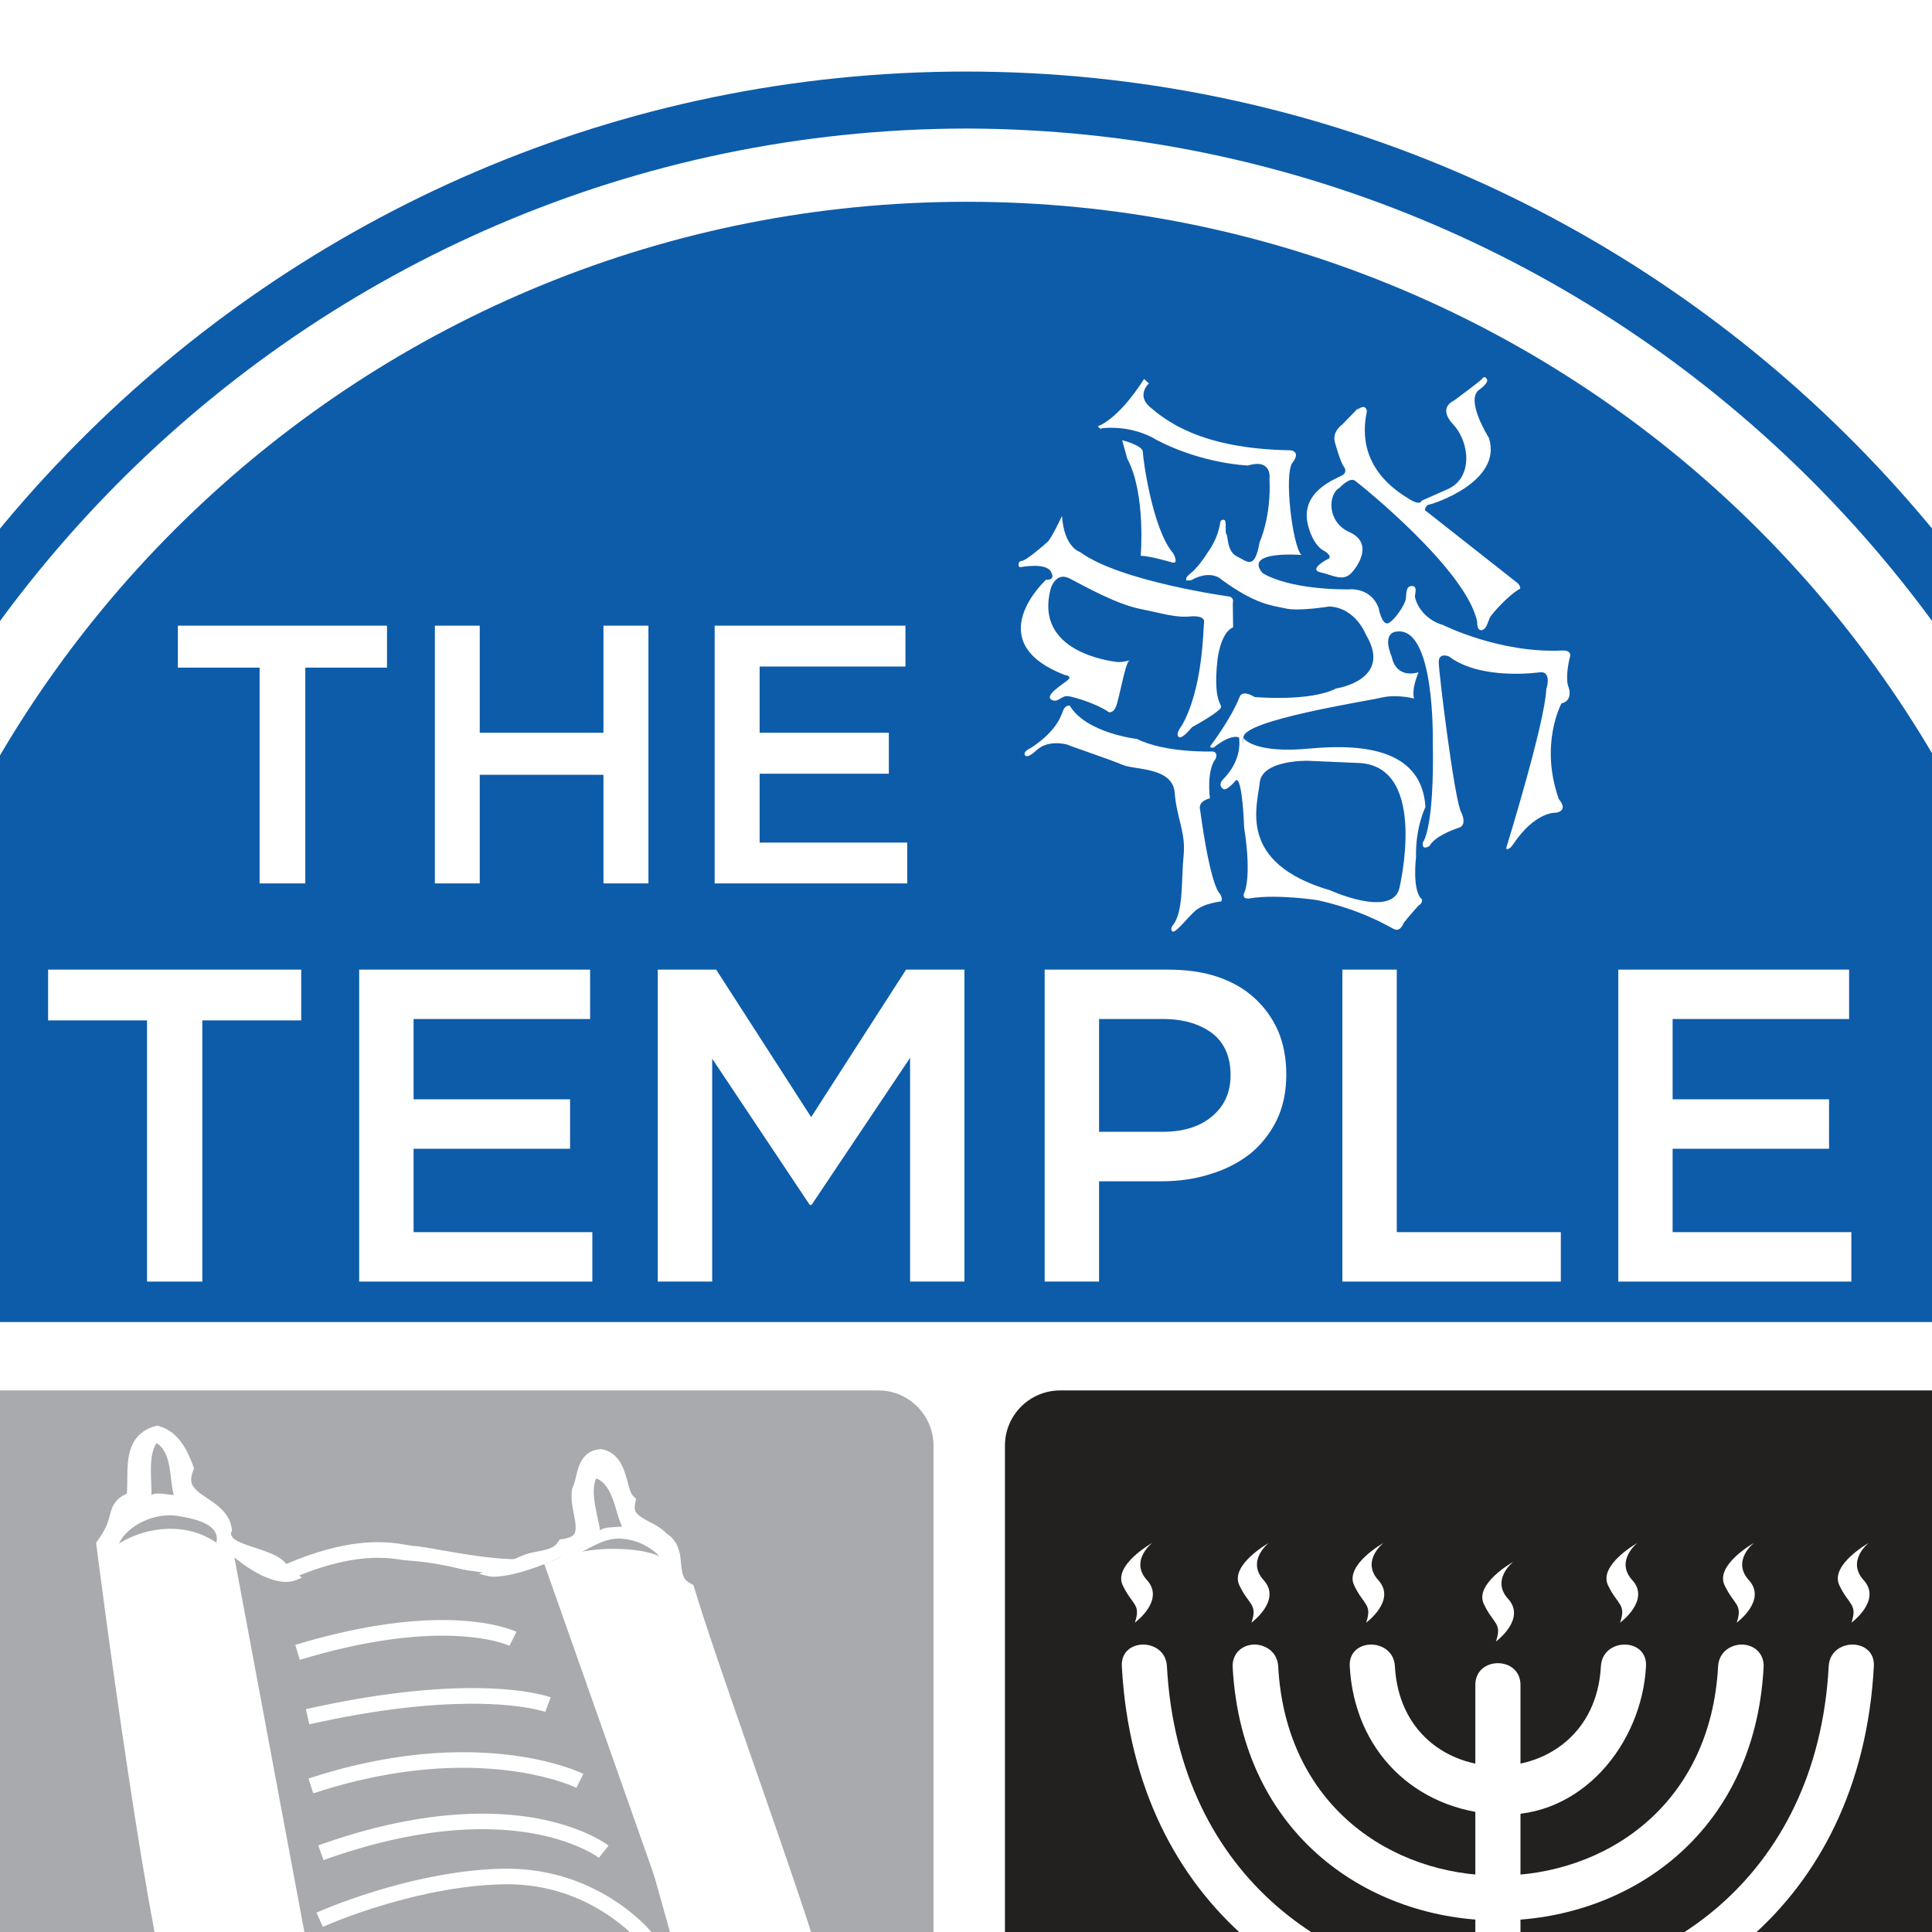 <svg width="32" height="32" viewBox="0 0 32 32" fill="none" xmlns="http://www.w3.org/2000/svg">
<rect x="0" y="0" width="32" height="32" fill="#808080" stroke="none"/>
<g clip-path="url(#clip0_210_2)">
<rect width="32" height="32" fill="white"/>
<path d="M38.249 22.25C38.249 34.538 28.288 44.5 16 44.5C3.712 44.5 -6.249 34.538 -6.249 22.25C-6.249 9.962 3.712 0 16 0C28.288 0 38.249 9.962 38.249 22.25Z" fill="white"/>
<path d="M33.64 23.03H17.56C17.055 23.03 16.645 23.439 16.645 23.944V40.025H16.647V40.029C16.647 40.514 17.027 40.911 17.506 40.943C26.706 40.507 34.09 33.137 34.553 23.945V23.944C34.553 23.439 34.144 23.03 33.64 23.03Z" fill="#232020"/>
<path d="M-1.62 21.897H33.631C34.134 21.897 34.544 21.486 34.544 20.984V20.98C34.066 11.157 25.951 3.342 16.011 3.342C6.067 3.342 -2.051 11.164 -2.524 20.991C-2.519 21.488 -2.116 21.893 -1.62 21.897Z" fill="#0D5CAA"/>
<path d="M14.549 23.03H-1.535C-2.035 23.03 -2.441 23.432 -2.447 23.933C-1.99 33.133 5.399 40.507 14.605 40.943C15.081 40.911 15.462 40.515 15.462 40.029V23.912C15.443 23.423 15.042 23.03 14.549 23.03Z" fill="#A8AAAD"/>
<path d="M30.289 27.599C29.909 34.662 19.709 34.662 19.328 27.599C19.303 27.121 18.555 27.118 18.581 27.599C19.014 35.623 30.605 35.623 31.037 27.599C31.063 27.118 30.314 27.121 30.289 27.599Z" fill="white"/>
<path fill-rule="evenodd" clip-rule="evenodd" d="M29.211 27.618C29.058 30.416 26.925 31.809 24.814 31.809C22.704 31.809 20.57 30.416 20.417 27.618C20.41 27.496 20.454 27.396 20.53 27.329C20.602 27.266 20.695 27.239 20.781 27.239C20.948 27.24 21.157 27.35 21.171 27.603C21.297 29.907 23.044 31.066 24.814 31.066C26.584 31.066 28.331 29.907 28.457 27.603C28.47 27.35 28.68 27.24 28.847 27.239C28.933 27.239 29.026 27.266 29.098 27.329C29.174 27.396 29.218 27.496 29.211 27.618Z" fill="white"/>
<path d="M26.516 27.599C26.396 29.799 23.222 29.799 23.104 27.599C23.078 27.121 22.331 27.118 22.356 27.599C22.432 28.988 23.421 29.979 24.81 30.054C26.196 30.128 27.195 28.877 27.263 27.599C27.29 27.118 26.541 27.121 26.516 27.599Z" fill="white"/>
<path d="M24.436 27.909V35.946C24.436 36.427 25.184 36.427 25.184 35.946V27.909C25.184 27.427 24.436 27.427 24.436 27.909Z" fill="white"/>
<path d="M-3.904 22.252C-3.904 33.368 5.011 42.353 16 42.372C26.991 42.353 35.906 33.368 35.906 22.252C35.906 11.135 26.991 2.15 16 2.129C5.011 2.15 -3.904 11.135 -3.904 22.252ZM-4.849 22.252C-4.828 10.621 4.482 1.185 16 1.185C27.521 1.185 36.83 10.621 36.85 22.252C36.83 33.881 27.521 43.316 16 43.316C4.482 43.316 -4.828 33.881 -4.849 22.252Z" fill="#0D5CAA"/>
<path d="M19.082 25.557C19.082 25.557 18.437 25.92 18.595 26.256C18.754 26.591 18.902 26.564 18.797 26.876C18.797 26.876 19.303 26.506 18.997 26.171C18.708 25.852 19.082 25.557 19.082 25.557Z" fill="white"/>
<path d="M21.013 25.557C21.013 25.557 20.369 25.92 20.527 26.256C20.685 26.591 20.834 26.564 20.728 26.876C20.728 26.876 21.235 26.506 20.929 26.171C20.64 25.852 21.013 25.557 21.013 25.557Z" fill="white"/>
<path d="M22.913 25.557C22.913 25.557 22.27 25.92 22.428 26.256C22.585 26.591 22.733 26.564 22.628 26.876C22.628 26.876 23.136 26.506 22.828 26.171C22.54 25.852 22.913 25.557 22.913 25.557Z" fill="white"/>
<path d="M27.119 25.557C27.119 25.557 26.474 25.92 26.633 26.256C26.793 26.591 26.939 26.564 26.834 26.876C26.834 26.876 27.342 26.506 27.035 26.171C26.746 25.852 27.119 25.557 27.119 25.557Z" fill="white"/>
<path d="M29.049 25.557C29.049 25.557 28.405 25.92 28.564 26.256C28.723 26.591 28.869 26.564 28.765 26.876C28.765 26.876 29.272 26.506 28.966 26.171C28.676 25.852 29.049 25.557 29.049 25.557Z" fill="white"/>
<path d="M30.95 25.557C30.95 25.557 30.306 25.92 30.465 26.256C30.623 26.591 30.77 26.564 30.666 26.876C30.666 26.876 31.173 26.506 30.867 26.171C30.578 25.852 30.95 25.557 30.95 25.557Z" fill="white"/>
<path d="M25.064 25.869C25.064 25.869 24.419 26.23 24.576 26.566C24.735 26.904 24.883 26.876 24.778 27.188C24.778 27.188 25.285 26.817 24.978 26.481C24.69 26.164 25.064 25.869 25.064 25.869Z" fill="white"/>
<path d="M5.057 14.632H4.3V11.058H2.946V10.363H6.41V11.058H5.057V14.632Z" fill="white"/>
<path d="M7.946 12.833V14.632H7.203V10.363H7.946V12.137H9.995V10.363H10.74V14.632H9.995V12.833H7.946Z" fill="white"/>
<path d="M14.997 11.04H12.582V12.137H14.722V12.815H12.582V13.956H15.027V14.632H11.837V10.363H14.997V11.04Z" fill="white"/>
<path d="M3.351 21.227H2.435V16.901H0.797V16.06H4.989V16.901H3.351V21.227Z" fill="white"/>
<path d="M9.774 16.878H6.85V18.208H9.442V19.027H6.85V20.408H9.811V21.227H5.949V16.06H9.774V16.878Z" fill="white"/>
<path d="M13.442 19.957H13.412L11.796 17.535V21.227H10.895V16.06H11.862L13.435 18.503L15.007 16.06H15.974V21.227H15.074V17.521L13.442 19.957Z" fill="white"/>
<path d="M21.142 18.562C21.031 18.783 20.883 18.968 20.699 19.116C20.507 19.263 20.293 19.374 20.041 19.448C19.791 19.529 19.518 19.566 19.23 19.566H18.204V21.227H17.303V16.06H19.34C19.643 16.06 19.916 16.096 20.16 16.177C20.404 16.258 20.61 16.377 20.78 16.532C20.949 16.687 21.075 16.864 21.171 17.078C21.259 17.292 21.305 17.528 21.305 17.794C21.305 18.082 21.252 18.34 21.142 18.562ZM20.079 17.115C19.872 16.96 19.606 16.878 19.259 16.878H18.204V18.746H19.259C19.606 18.746 19.879 18.658 20.079 18.488C20.278 18.318 20.382 18.097 20.382 17.809C20.382 17.498 20.278 17.27 20.079 17.115Z" fill="white"/>
<path d="M22.234 16.06H23.135V20.408H25.852V21.227H22.234V16.06Z" fill="white"/>
<path d="M30.627 16.878H27.704V18.208H30.295V19.027H27.704V20.408H30.664V21.227H26.804V16.06H30.627V16.878Z" fill="white"/>
<path d="M9.725 24.74L9.602 24.779C9.638 24.889 9.652 24.982 9.652 25.063C9.651 25.218 9.601 25.328 9.501 25.438C9.399 25.548 9.242 25.649 9.043 25.749C8.949 25.799 8.771 25.827 8.564 25.825C8.252 25.826 7.872 25.771 7.549 25.717C7.388 25.691 7.241 25.663 7.122 25.643C7.002 25.622 6.916 25.607 6.852 25.607L6.85 25.735L6.854 25.607C6.833 25.607 6.759 25.591 6.659 25.576C6.558 25.559 6.426 25.543 6.261 25.543C5.748 25.543 4.932 25.699 3.714 26.444C3.475 26.59 3.292 26.691 3.157 26.751C3.023 26.814 2.934 26.835 2.909 26.833H2.905L2.9 26.862L2.913 26.836L2.905 26.833L2.9 26.862L2.913 26.836L2.884 26.896L2.942 26.864L2.913 26.836L2.884 26.896L2.942 26.864L2.907 26.883H2.948L2.942 26.864L2.907 26.883H2.948C2.944 26.876 2.975 26.786 3.034 26.692C3.122 26.545 3.26 26.366 3.375 26.225C3.49 26.084 3.582 25.982 3.582 25.982L3.485 25.897L3.357 25.886L2.819 32.48L2.846 32.517C2.856 32.536 3.394 33.304 4.671 33.304C5.316 33.304 6.142 33.108 7.176 32.534L7.114 32.422L7.158 32.543L7.176 32.536C7.266 32.506 7.689 32.377 8.275 32.377C8.627 32.377 9.039 32.424 9.474 32.565C9.996 32.733 10.437 32.927 10.801 33.079C11.165 33.231 11.443 33.347 11.682 33.351C11.781 33.352 11.881 33.327 11.961 33.261C12.039 33.194 12.087 33.1 12.113 32.988L12.12 32.956L9.849 24.705L9.725 24.74L9.6 24.774L11.862 32.994L11.986 32.96L11.861 32.93C11.843 33.007 11.818 33.044 11.795 33.062C11.773 33.079 11.743 33.092 11.682 33.093C11.536 33.097 11.258 32.995 10.9 32.841C10.54 32.69 10.089 32.492 9.554 32.319C9.088 32.169 8.65 32.12 8.275 32.12C7.562 32.121 7.079 32.297 7.069 32.3L7.06 32.303L7.05 32.308C6.046 32.866 5.264 33.046 4.671 33.046C4.086 33.045 3.684 32.872 3.425 32.702C3.296 32.617 3.202 32.531 3.141 32.469L3.076 32.395L3.058 32.372L2.952 32.445L3.08 32.455L3.645 25.526L3.39 25.81C3.389 25.811 3.22 25.998 3.05 26.219C2.965 26.329 2.88 26.448 2.813 26.558C2.747 26.672 2.694 26.767 2.69 26.883C2.689 26.93 2.705 26.991 2.753 27.036C2.8 27.08 2.86 27.091 2.909 27.091C3.009 27.089 3.114 27.054 3.264 26.986C3.413 26.918 3.605 26.814 3.849 26.664C5.038 25.937 5.802 25.802 6.261 25.802C6.409 25.802 6.526 25.816 6.619 25.83C6.713 25.845 6.778 25.861 6.847 25.863H6.85C6.871 25.863 6.963 25.876 7.077 25.897C7.43 25.958 8.055 26.082 8.564 26.083C8.791 26.082 8.996 26.06 9.159 25.979C9.37 25.873 9.552 25.761 9.689 25.614C9.826 25.47 9.912 25.281 9.91 25.063C9.91 24.95 9.89 24.83 9.847 24.701L9.6 24.774L9.725 24.74Z" fill="white"/>
<path d="M12.766 34.671C12.466 34.346 12.631 33.708 12 33.751C11.802 33.621 11.595 33.443 11.632 33.188C11.378 32.922 11.274 32.186 11.099 31.849C10.132 32.066 8.564 31.309 7.691 31.7C6.66 32.061 6.255 33.257 5.239 33.095C5.333 33.272 5.407 33.033 5.26 33.414C4.986 33.676 4.648 34.005 4.81 34.447C4.761 34.575 4.654 34.719 4.475 34.682C4.354 34.639 4.182 34.562 4.147 34.447C4.061 34.322 4.095 33.992 3.865 34.007C3.537 33.96 3.329 33.734 3.085 33.549C2.636 32.735 1.727 25.587 1.727 25.587C2.068 25.117 1.859 24.942 2.247 24.803C2.309 24.413 2.143 23.851 2.63 23.718C2.893 23.791 3.02 24.072 3.103 24.292C2.881 24.863 3.664 24.846 3.738 25.305C3.586 25.726 4.541 25.724 4.672 26.034C5.804 27.083 7.519 26.414 8.684 25.892C8.898 25.789 9.19 25.846 9.346 25.618C9.917 25.533 9.528 25.01 9.606 24.678C9.698 24.491 9.664 24.155 9.947 24.132C10.291 24.197 10.234 24.719 10.394 24.87C10.309 25.268 10.764 25.276 10.958 25.5C11.298 25.706 11 26.145 11.377 26.342C11.861 27.951 13.513 32.384 13.602 33.074C13.474 33.315 13.478 33.636 13.237 33.8C13.356 34.057 13.406 34.466 13.191 34.696C13.081 34.765 12.852 34.811 12.766 34.671Z" fill="white"/>
<path d="M12.766 34.671L12.861 34.584C12.749 34.468 12.709 34.257 12.636 34.048C12.596 33.944 12.547 33.837 12.452 33.753C12.357 33.668 12.223 33.619 12.06 33.62L11.99 33.623L12 33.751L12.07 33.643C11.985 33.587 11.901 33.523 11.844 33.455C11.787 33.386 11.757 33.32 11.756 33.246L11.759 33.207L11.768 33.145L11.726 33.099C11.689 33.061 11.658 33.033 11.627 33.011C11.594 32.989 11.559 32.971 11.507 32.969C11.461 32.968 11.41 32.995 11.388 33.02C11.354 33.062 11.35 33.09 11.345 33.099V33.101L11.432 33.137L11.359 33.078L11.345 33.101L11.432 33.137L11.359 33.078L11.454 33.155V33.033C11.408 33.033 11.37 33.063 11.359 33.078L11.454 33.155V33.033V33.145L11.532 33.065C11.525 33.06 11.508 33.036 11.454 33.033V33.145L11.532 33.065L11.494 33.102L11.537 33.068L11.532 33.065L11.494 33.102L11.537 33.068L11.521 33.044L11.481 32.972L11.435 32.882L11.339 32.904C11.278 32.918 11.213 32.924 11.142 32.924C10.755 32.927 10.231 32.718 9.704 32.499C9.173 32.282 8.64 32.056 8.174 32.054C8.027 32.054 7.885 32.077 7.755 32.136L7.808 32.253L7.766 32.132C7.301 32.294 6.901 32.498 6.519 32.656C6.137 32.815 5.774 32.928 5.378 32.928C5.271 32.928 5.161 32.921 5.048 32.904L4.793 32.863L4.914 33.092C4.946 33.153 5 33.195 5.046 33.217C5.115 33.251 5.173 33.258 5.187 33.266L5.189 33.267L5.199 33.25L5.186 33.265L5.189 33.267L5.199 33.25L5.186 33.265L5.217 33.23L5.174 33.248L5.186 33.265L5.217 33.23L5.174 33.248L5.199 33.237L5.173 33.242L5.174 33.248L5.199 33.237L5.173 33.242V33.246C5.173 33.258 5.166 33.3 5.139 33.368L5.26 33.414L5.172 33.32C5.058 33.429 4.93 33.551 4.825 33.698C4.72 33.843 4.638 34.017 4.638 34.218C4.638 34.307 4.655 34.398 4.689 34.491L4.81 34.447L4.689 34.401C4.673 34.446 4.646 34.491 4.618 34.518L4.532 34.559L4.502 34.554L4.475 34.682L4.518 34.56C4.463 34.54 4.397 34.513 4.347 34.482C4.296 34.451 4.271 34.417 4.271 34.41L4.264 34.39L4.254 34.374C4.249 34.368 4.236 34.336 4.225 34.294C4.207 34.228 4.193 34.143 4.152 34.056C4.131 34.013 4.102 33.968 4.055 33.933C4.008 33.897 3.944 33.876 3.88 33.877L3.853 33.879L3.865 34.007L3.884 33.879C3.746 33.859 3.632 33.803 3.517 33.722C3.403 33.645 3.29 33.544 3.162 33.446L3.085 33.548L3.198 33.486C3.153 33.409 3.088 33.21 3.022 32.941C2.788 31.996 2.494 30.15 2.261 28.544C2.145 27.741 2.043 26.998 1.97 26.456C1.898 25.912 1.855 25.573 1.854 25.572L1.727 25.587L1.831 25.664C2.014 25.414 2.052 25.224 2.08 25.121C2.095 25.068 2.105 25.048 2.123 25.03C2.14 25.009 2.178 24.983 2.265 24.951L2.336 24.925L2.348 24.85C2.381 24.63 2.355 24.393 2.381 24.209C2.393 24.117 2.416 24.044 2.453 23.991C2.49 23.939 2.539 23.899 2.638 23.871L2.604 23.747L2.568 23.871C2.663 23.898 2.737 23.961 2.802 24.053C2.867 24.144 2.917 24.259 2.955 24.365L3.077 24.32L2.956 24.273C2.924 24.355 2.908 24.433 2.908 24.506C2.906 24.639 2.964 24.75 3.037 24.829C3.147 24.949 3.285 25.021 3.393 25.102C3.502 25.183 3.567 25.254 3.584 25.353L3.711 25.332L3.589 25.288C3.574 25.331 3.566 25.374 3.566 25.415C3.566 25.486 3.591 25.552 3.628 25.603C3.694 25.692 3.786 25.743 3.882 25.785C4.026 25.849 4.193 25.894 4.326 25.943C4.392 25.969 4.45 25.995 4.489 26.022C4.529 26.047 4.548 26.07 4.552 26.083L4.563 26.11L4.584 26.128C5.048 26.56 5.611 26.719 6.18 26.717C7.083 26.715 8.017 26.331 8.738 26.01L8.74 26.009H8.741C8.818 25.97 8.935 25.956 9.066 25.928C9.194 25.899 9.35 25.843 9.453 25.689L9.346 25.618L9.365 25.745C9.51 25.724 9.622 25.674 9.698 25.588C9.773 25.502 9.794 25.394 9.793 25.301C9.79 25.107 9.722 24.915 9.724 24.78L9.732 24.709L9.606 24.678L9.722 24.735C9.781 24.609 9.794 24.477 9.827 24.386C9.843 24.341 9.861 24.309 9.879 24.292C9.896 24.276 9.912 24.265 9.958 24.261L9.947 24.132L9.924 24.259C9.977 24.27 10.005 24.29 10.036 24.331C10.083 24.391 10.118 24.503 10.148 24.62C10.183 24.737 10.204 24.861 10.306 24.963L10.394 24.87L10.268 24.843C10.259 24.884 10.255 24.923 10.255 24.961C10.254 25.067 10.293 25.161 10.349 25.229C10.434 25.331 10.543 25.383 10.638 25.435C10.734 25.485 10.816 25.532 10.86 25.585L10.873 25.599L10.891 25.61C10.95 25.648 10.973 25.682 10.992 25.734C11.021 25.811 11.018 25.93 11.041 26.067C11.062 26.2 11.136 26.366 11.318 26.456L11.377 26.342L11.254 26.38C11.498 27.189 12.03 28.699 12.515 30.095C12.757 30.792 12.987 31.461 13.162 31.997C13.336 32.531 13.456 32.943 13.474 33.091L13.602 33.074L13.488 33.014C13.413 33.156 13.383 33.303 13.34 33.424C13.297 33.547 13.25 33.634 13.164 33.693L13.073 33.755L13.12 33.854C13.172 33.966 13.212 34.119 13.21 34.26C13.211 34.401 13.174 34.526 13.097 34.608L13.191 34.696L13.122 34.586C13.089 34.609 13.012 34.634 12.958 34.633L12.9 34.624L12.875 34.603L12.869 34.593L12.861 34.584L12.766 34.671L12.656 34.738C12.691 34.795 12.743 34.837 12.796 34.86C12.85 34.883 12.905 34.892 12.958 34.892C13.073 34.89 13.178 34.855 13.26 34.804L13.274 34.797L13.285 34.783C13.422 34.636 13.469 34.443 13.469 34.26C13.469 34.075 13.422 33.892 13.354 33.745L13.237 33.8L13.309 33.906C13.464 33.801 13.536 33.646 13.584 33.508C13.632 33.367 13.663 33.234 13.716 33.135L13.735 33.099L13.73 33.058C13.703 32.86 13.584 32.459 13.407 31.917C12.882 30.301 11.862 27.504 11.501 26.305L11.485 26.253L11.437 26.227C11.366 26.189 11.341 26.154 11.319 26.106C11.287 26.034 11.286 25.919 11.268 25.786C11.259 25.719 11.242 25.647 11.205 25.576C11.167 25.506 11.107 25.439 11.024 25.39L10.958 25.5L11.055 25.415C10.936 25.28 10.777 25.224 10.669 25.158C10.614 25.126 10.572 25.095 10.548 25.066C10.524 25.035 10.513 25.011 10.512 24.961L10.521 24.896L10.536 24.826L10.483 24.775C10.472 24.768 10.447 24.724 10.428 24.661C10.396 24.564 10.372 24.43 10.315 24.301C10.261 24.175 10.153 24.038 9.971 24.005L9.954 24.002L9.937 24.004C9.841 24.01 9.755 24.05 9.696 24.109C9.609 24.198 9.58 24.304 9.555 24.396C9.532 24.491 9.514 24.576 9.491 24.622L9.485 24.635L9.48 24.648C9.47 24.693 9.466 24.738 9.466 24.78C9.469 24.98 9.537 25.174 9.535 25.301C9.534 25.363 9.523 25.395 9.503 25.419C9.483 25.442 9.437 25.473 9.327 25.49L9.271 25.498L9.24 25.545C9.188 25.62 9.119 25.649 9.008 25.676C8.901 25.702 8.765 25.712 8.628 25.776L8.684 25.892L8.632 25.774C7.92 26.093 7.01 26.46 6.18 26.459C5.656 26.459 5.171 26.319 4.759 25.94L4.672 26.034L4.791 25.984C4.735 25.861 4.63 25.797 4.523 25.746C4.359 25.671 4.165 25.623 4.021 25.564C3.948 25.536 3.891 25.504 3.86 25.476L3.824 25.415L3.832 25.376L3.843 25.344L3.838 25.311C3.817 25.179 3.748 25.075 3.669 24.997C3.55 24.881 3.41 24.807 3.311 24.731C3.262 24.692 3.224 24.656 3.201 24.62C3.178 24.585 3.166 24.553 3.166 24.506C3.166 24.471 3.174 24.425 3.196 24.367L3.214 24.322L3.198 24.276C3.155 24.161 3.099 24.027 3.013 23.904C2.928 23.782 2.806 23.67 2.638 23.622L2.604 23.613L2.569 23.622C2.423 23.661 2.311 23.742 2.241 23.844C2.135 23.998 2.118 24.178 2.111 24.347C2.106 24.516 2.113 24.683 2.093 24.81L2.221 24.83L2.176 24.709C2.069 24.748 1.991 24.791 1.933 24.855C1.89 24.901 1.864 24.954 1.847 25.002C1.799 25.147 1.801 25.262 1.622 25.512L1.592 25.553L1.598 25.604C1.598 25.604 1.825 27.392 2.11 29.282C2.251 30.227 2.408 31.198 2.557 31.985C2.63 32.379 2.703 32.726 2.772 33.004C2.842 33.283 2.903 33.484 2.971 33.611L2.985 33.634L3.007 33.651C3.124 33.739 3.238 33.843 3.371 33.936C3.504 34.028 3.657 34.107 3.847 34.134L3.862 34.137L3.877 34.135H3.88L3.905 34.144C3.918 34.156 3.941 34.213 3.957 34.285C3.976 34.355 3.987 34.437 4.041 34.519L4.148 34.447L4.023 34.484C4.058 34.592 4.137 34.654 4.211 34.701C4.287 34.748 4.367 34.779 4.433 34.803L4.449 34.807L4.532 34.816C4.643 34.817 4.738 34.764 4.8 34.701C4.864 34.637 4.904 34.562 4.931 34.492L4.947 34.447L4.931 34.402C4.907 34.336 4.896 34.275 4.896 34.218C4.896 34.09 4.948 33.968 5.035 33.847C5.12 33.727 5.238 33.614 5.35 33.507L5.37 33.488L5.381 33.459C5.413 33.377 5.43 33.311 5.431 33.246C5.433 33.181 5.403 33.106 5.352 33.067C5.278 33.01 5.22 33.01 5.187 32.996C5.15 32.984 5.15 32.982 5.143 32.97L5.029 33.031L5.009 33.158C5.135 33.178 5.258 33.188 5.378 33.188C5.825 33.188 6.223 33.058 6.619 32.894C7.013 32.731 7.405 32.53 7.85 32.376L7.856 32.374L7.862 32.371C7.95 32.331 8.054 32.312 8.174 32.312C8.555 32.309 9.078 32.518 9.605 32.737C10.135 32.954 10.671 33.181 11.142 33.183C11.228 33.183 11.313 33.175 11.395 33.157L11.366 33.031L11.251 33.09C11.28 33.143 11.299 33.178 11.318 33.206L11.352 33.249C11.367 33.262 11.392 33.288 11.454 33.292C11.498 33.293 11.537 33.267 11.554 33.248C11.582 33.214 11.583 33.199 11.588 33.189L11.592 33.176L11.533 33.154L11.579 33.195L11.592 33.176L11.533 33.154L11.579 33.195L11.507 33.129V33.227L11.579 33.195L11.507 33.129V33.227V33.154L11.479 33.223L11.507 33.227V33.154L11.479 33.223L11.488 33.2L11.477 33.222L11.479 33.223L11.488 33.2L11.477 33.222C11.478 33.221 11.502 33.237 11.538 33.277L11.632 33.188L11.504 33.169L11.499 33.246C11.499 33.396 11.564 33.524 11.647 33.621C11.731 33.72 11.834 33.796 11.929 33.859L11.966 33.883L12.01 33.88L12.06 33.879C12.178 33.88 12.236 33.906 12.281 33.945C12.348 34.003 12.394 34.124 12.439 34.279C12.487 34.43 12.536 34.61 12.671 34.758L12.766 34.671Z" fill="white"/>
<path d="M9.352 25.76C8.809 26.017 8.377 26.125 8.14 26.114C7.904 26.103 6.469 25.465 4.922 26.164C4.514 26.348 3.882 25.795 3.882 25.795L5.218 32.946C5.218 32.946 5.781 33.001 7.092 32.338C7.092 32.338 8.102 31.726 9.744 32.484C10.157 32.674 10.749 33.013 11.513 32.988L9.016 25.907" fill="#A8AAAD"/>
<path d="M10.291 25.485C10.036 25.467 9.804 25.621 9.642 25.701C9.968 25.632 10.592 25.624 10.925 25.778C10.748 25.597 10.524 25.502 10.291 25.485Z" fill="#A8AAAD"/>
<path d="M9.874 24.486C9.77 24.719 9.901 25.096 9.939 25.347C10.019 25.281 10.214 25.301 10.304 25.282C10.192 25.079 10.168 24.601 9.874 24.486Z" fill="#A8AAAD"/>
<path d="M2.593 23.902C2.45 24.114 2.514 24.506 2.509 24.76C2.599 24.708 2.787 24.763 2.88 24.76C2.804 24.54 2.862 24.066 2.593 23.902Z" fill="#A8AAAD"/>
<path d="M2.923 25.105C2.56 25.054 2.109 25.264 1.971 25.565C2.452 25.268 3.105 25.218 3.584 25.552C3.656 25.23 3.186 25.148 2.923 25.105Z" fill="#A8AAAD"/>
<path d="M11.439 32.267L9.593 25.672L9.344 25.742L11.191 32.337" fill="white"/>
<path d="M10.803 32.015C10.793 32.003 9.948 30.953 8.402 30.951L8.335 30.951C6.776 30.984 5.249 31.677 5.242 31.679L5.347 31.915C5.347 31.915 5.369 31.905 5.413 31.886C5.717 31.757 7.039 31.233 8.341 31.21L8.402 31.209C9.113 31.209 9.662 31.452 10.038 31.697C10.225 31.818 10.368 31.94 10.463 32.031C10.511 32.076 10.547 32.114 10.57 32.14L10.595 32.17L10.603 32.177L10.803 32.015Z" fill="white"/>
<path d="M10.079 30.569C10.061 30.555 9.393 30.039 7.989 30.04C7.275 30.04 6.373 30.171 5.272 30.565L5.358 30.809C6.435 30.423 7.308 30.297 7.989 30.297C8.66 30.297 9.146 30.419 9.463 30.54C9.622 30.6 9.738 30.66 9.814 30.703C9.851 30.725 9.879 30.743 9.896 30.754L9.915 30.768L9.92 30.771L10.079 30.569Z" fill="white"/>
<path d="M9.662 29.382C9.649 29.373 8.937 29.022 7.672 29.022C6.976 29.022 6.113 29.129 5.109 29.458L5.189 29.703C6.168 29.382 7.002 29.28 7.672 29.28C8.28 29.28 8.752 29.364 9.071 29.449C9.23 29.49 9.35 29.532 9.43 29.562C9.471 29.579 9.5 29.591 9.52 29.6L9.547 29.612L9.662 29.382Z" fill="white"/>
<path d="M9.121 28.113C9.106 28.107 8.704 27.96 7.82 27.96C7.174 27.96 6.267 28.04 5.066 28.309L5.123 28.56C6.307 28.294 7.194 28.219 7.82 28.219C8.248 28.219 8.555 28.255 8.752 28.289C8.851 28.306 8.923 28.323 8.968 28.336L9.018 28.349L9.029 28.354H9.031L9.121 28.113Z" fill="white"/>
<path d="M8.554 27.029C8.536 27.02 8.15 26.833 7.326 26.833C6.743 26.833 5.939 26.927 4.891 27.244L4.965 27.492C5.992 27.181 6.771 27.092 7.326 27.092C7.719 27.092 8.001 27.136 8.183 27.179C8.274 27.201 8.34 27.221 8.382 27.237L8.437 27.259L8.438 27.26L8.554 27.029Z" fill="white"/>
<path d="M17.717 11.686C17.717 11.686 17.663 11.678 17.623 11.738C17.584 11.799 17.557 12.073 17.075 12.388C17.075 12.388 16.941 12.447 16.975 12.503C16.975 12.503 16.994 12.588 17.175 12.421C17.356 12.253 17.657 12.32 17.698 12.341C17.737 12.362 18.394 12.582 18.593 12.668C18.794 12.756 19.423 12.701 19.457 13.131C19.49 13.558 19.644 13.787 19.604 14.174C19.564 14.563 19.605 15.077 19.437 15.312C19.437 15.312 19.37 15.378 19.416 15.425C19.464 15.471 19.644 15.226 19.792 15.09C19.94 14.957 20.226 14.931 20.226 14.931C20.226 14.931 20.259 14.89 20.206 14.802C20.206 14.802 20.058 14.736 19.878 13.416C19.878 13.416 19.825 13.277 20.04 13.223C20.04 13.223 19.979 12.77 20.133 12.57C20.133 12.57 20.186 12.467 20.087 12.447C20.087 12.447 19.302 12.475 18.834 12.24C18.834 12.24 17.992 12.146 17.717 11.686Z" fill="white"/>
<path d="M17.59 8.545C17.59 8.545 17.419 8.914 17.349 8.977C17.281 9.039 16.989 9.291 16.921 9.291C16.852 9.291 16.862 9.4 16.897 9.394C16.932 9.39 17.322 9.315 17.407 9.469C17.493 9.622 17.326 9.602 17.326 9.602C17.326 9.602 16.204 10.629 17.637 11.18C17.637 11.18 17.773 11.193 17.682 11.267C17.59 11.342 17.303 11.518 17.412 11.587C17.521 11.656 17.573 11.514 17.694 11.531C17.812 11.547 18.185 11.666 18.363 11.794C18.363 11.794 18.426 11.822 18.478 11.719C18.53 11.617 18.638 10.975 18.701 10.946C18.764 10.918 18.587 10.982 18.483 10.962C18.38 10.946 17.126 10.796 17.402 9.754C17.402 9.754 17.481 9.457 17.722 9.584C17.962 9.71 18.483 10.001 18.872 10.083C19.262 10.16 19.468 10.236 19.726 10.209C19.726 10.209 19.962 10.185 19.943 10.309C19.927 10.437 19.927 11.392 19.576 12.016C19.576 12.016 19.464 12.155 19.52 12.204C19.576 12.257 19.742 12.045 19.742 12.045C19.742 12.045 20.086 11.858 20.194 11.755C20.304 11.65 20.076 11.742 20.165 10.929C20.165 10.929 20.212 10.477 20.424 10.391L20.419 9.984C20.419 9.984 20.446 9.915 20.372 9.882C20.372 9.882 18.557 9.635 17.888 9.143C17.888 9.143 17.624 9.069 17.59 8.545Z" fill="white"/>
<path d="M18.587 7.293C18.603 7.293 18.929 7.382 18.929 7.484C18.929 7.58 19.084 8.763 19.433 9.166C19.433 9.166 19.536 9.353 19.41 9.315C19.41 9.315 19.068 9.212 18.894 9.205C18.894 9.205 18.981 8.17 18.671 7.597L18.587 7.293Z" fill="white"/>
<path d="M22.64 6.813C22.64 6.813 22.634 6.691 22.514 6.765C22.393 6.84 22.507 6.748 22.507 6.748L22.228 7.035C22.228 7.035 22.055 7.151 22.113 7.335C22.113 7.335 22.199 7.654 22.262 7.735C22.262 7.735 22.325 7.814 22.234 7.871C22.141 7.928 21.489 8.145 21.677 8.742C21.677 8.742 21.752 9.047 21.953 9.136C21.953 9.136 22.096 9.233 21.976 9.268C21.976 9.268 21.666 9.435 21.872 9.48C22.078 9.525 22.25 9.645 22.393 9.48C22.538 9.315 22.719 8.977 22.348 8.812C21.976 8.644 21.993 8.187 22.189 8.078C22.189 8.078 22.354 7.894 22.445 7.963C22.538 8.032 24.29 9.435 24.467 10.299C24.467 10.299 24.456 10.447 24.541 10.437C24.627 10.424 24.649 10.275 24.683 10.219C24.718 10.16 24.977 9.863 25.177 9.75C25.177 9.75 25.194 9.717 25.136 9.658L23.608 8.455C23.584 8.455 23.625 8.359 23.665 8.359C23.706 8.359 24.896 7.986 24.661 7.253C24.661 7.253 24.255 6.612 24.507 6.45C24.507 6.45 24.667 6.338 24.627 6.279C24.586 6.223 24.576 6.245 24.53 6.292C24.483 6.338 24.083 6.635 24.083 6.635C24.083 6.635 23.802 6.744 24.07 7.031C24.339 7.316 24.408 7.91 23.979 8.102L23.545 8.294C23.545 8.294 23.533 8.386 23.333 8.261C23.133 8.135 22.445 7.722 22.64 6.813Z" fill="white"/>
<path d="M20.865 12.963C20.901 12.582 21.664 12.601 21.664 12.601L22.538 12.639C23.665 12.729 23.174 14.729 23.174 14.729C23.028 15.2 22.029 14.746 22.029 14.746C20.482 14.291 20.828 13.346 20.865 12.963ZM25.883 10.774C24.846 10.827 23.908 10.355 23.908 10.355C23.53 10.244 23.436 9.93 23.436 9.878C23.436 9.826 23.484 9.706 23.384 9.706C23.285 9.706 23.295 9.826 23.285 9.919C23.274 10.014 23.085 10.296 22.986 10.324C22.886 10.349 22.835 10.072 22.835 10.072C22.698 9.706 22.32 9.763 22.32 9.763C21.278 9.758 20.911 9.49 20.911 9.49C20.591 9.113 21.555 9.192 21.555 9.192C21.409 9.047 21.262 7.85 21.409 7.661C21.555 7.473 21.373 7.458 21.373 7.458C19.874 7.435 19.302 6.954 19.056 6.75C18.81 6.547 19.029 6.351 19.029 6.351L18.95 6.277C18.509 6.966 18.184 7.06 18.184 7.06C18.229 7.126 18.26 7.091 18.26 7.091C18.8 7.044 19.151 7.284 19.151 7.284C19.926 7.689 20.671 7.71 20.671 7.71C21.079 7.588 21.027 7.934 21.027 7.934C21.058 8.562 20.864 8.977 20.864 8.977C20.781 9.449 20.664 9.302 20.492 9.219C20.319 9.134 20.345 8.893 20.315 8.851C20.282 8.81 20.324 8.621 20.276 8.611C20.23 8.6 20.214 8.638 20.214 8.638C20.168 8.962 19.994 9.155 19.983 9.18C19.972 9.207 19.816 9.428 19.715 9.5C19.616 9.574 19.653 9.615 19.653 9.615L19.727 9.611C20.068 9.421 20.235 9.602 20.235 9.602C20.801 10.014 21.063 10.027 21.284 10.076C21.503 10.131 22.017 10.045 22.017 10.045C22.457 10.066 22.626 10.516 22.626 10.516C23.076 11.266 22.128 11.404 22.128 11.404C21.698 11.627 20.781 11.545 20.781 11.545C20.571 11.418 20.534 11.538 20.534 11.538C20.392 11.905 20.047 12.356 20.047 12.356C20.041 12.404 20.106 12.379 20.106 12.379C20.409 12.139 20.523 12.216 20.523 12.216C20.565 12.565 20.35 12.813 20.272 12.893C20.194 12.969 20.203 13.028 20.261 13.068C20.319 13.109 20.471 12.923 20.471 12.923C20.581 12.875 20.607 13.709 20.607 13.709C20.742 14.572 20.602 14.805 20.602 14.805C20.576 14.913 20.718 14.877 20.718 14.877C21.168 14.809 21.812 14.908 21.812 14.908C22.515 15.059 22.964 15.322 23.08 15.385C23.195 15.448 23.248 15.29 23.248 15.29C23.316 15.197 23.495 14.998 23.495 14.998C23.568 14.962 23.552 14.896 23.552 14.896C23.384 14.756 23.454 14.195 23.454 14.195C23.442 13.699 23.61 13.367 23.61 13.367C23.552 12.442 22.645 12.31 21.698 12.398C20.837 12.48 20.628 12.268 20.596 12.226C20.586 12.48 20.591 12.222 20.591 12.222L20.596 12.226V12.209C20.607 11.927 22.609 11.618 22.875 11.556C23.143 11.492 23.422 11.571 23.422 11.571C23.374 11.409 23.495 11.136 23.495 11.136C23.102 11.241 23.054 10.886 23.054 10.886C22.872 10.45 23.143 10.46 23.143 10.46C23.768 10.391 23.731 12.261 23.731 12.261C23.762 13.735 23.568 13.95 23.568 13.95C23.541 14.101 23.677 14.012 23.677 14.012C23.756 13.866 24.024 13.755 24.166 13.709C24.306 13.663 24.206 13.461 24.206 13.461C24.096 13.305 23.83 11.136 23.83 10.967C23.83 10.8 23.998 10.872 23.998 10.872C24.531 11.277 25.495 11.136 25.495 11.136C25.716 11.106 25.611 11.418 25.611 11.418C25.59 11.97 24.945 14.055 24.945 14.055C24.988 14.09 25.05 14.002 25.05 14.002C25.433 13.424 25.779 13.461 25.779 13.461C25.988 13.416 25.82 13.238 25.82 13.238C25.495 12.326 25.863 11.65 25.863 11.65C26.057 11.607 25.984 11.392 25.984 11.392C25.926 11.266 25.972 10.995 26.004 10.88C26.035 10.764 25.883 10.774 25.883 10.774Z" fill="white"/>
</g>
<defs>
<clipPath id="clip0_210_2">
<rect width="32" height="32" fill="white"/>
</clipPath>
</defs>
</svg>
